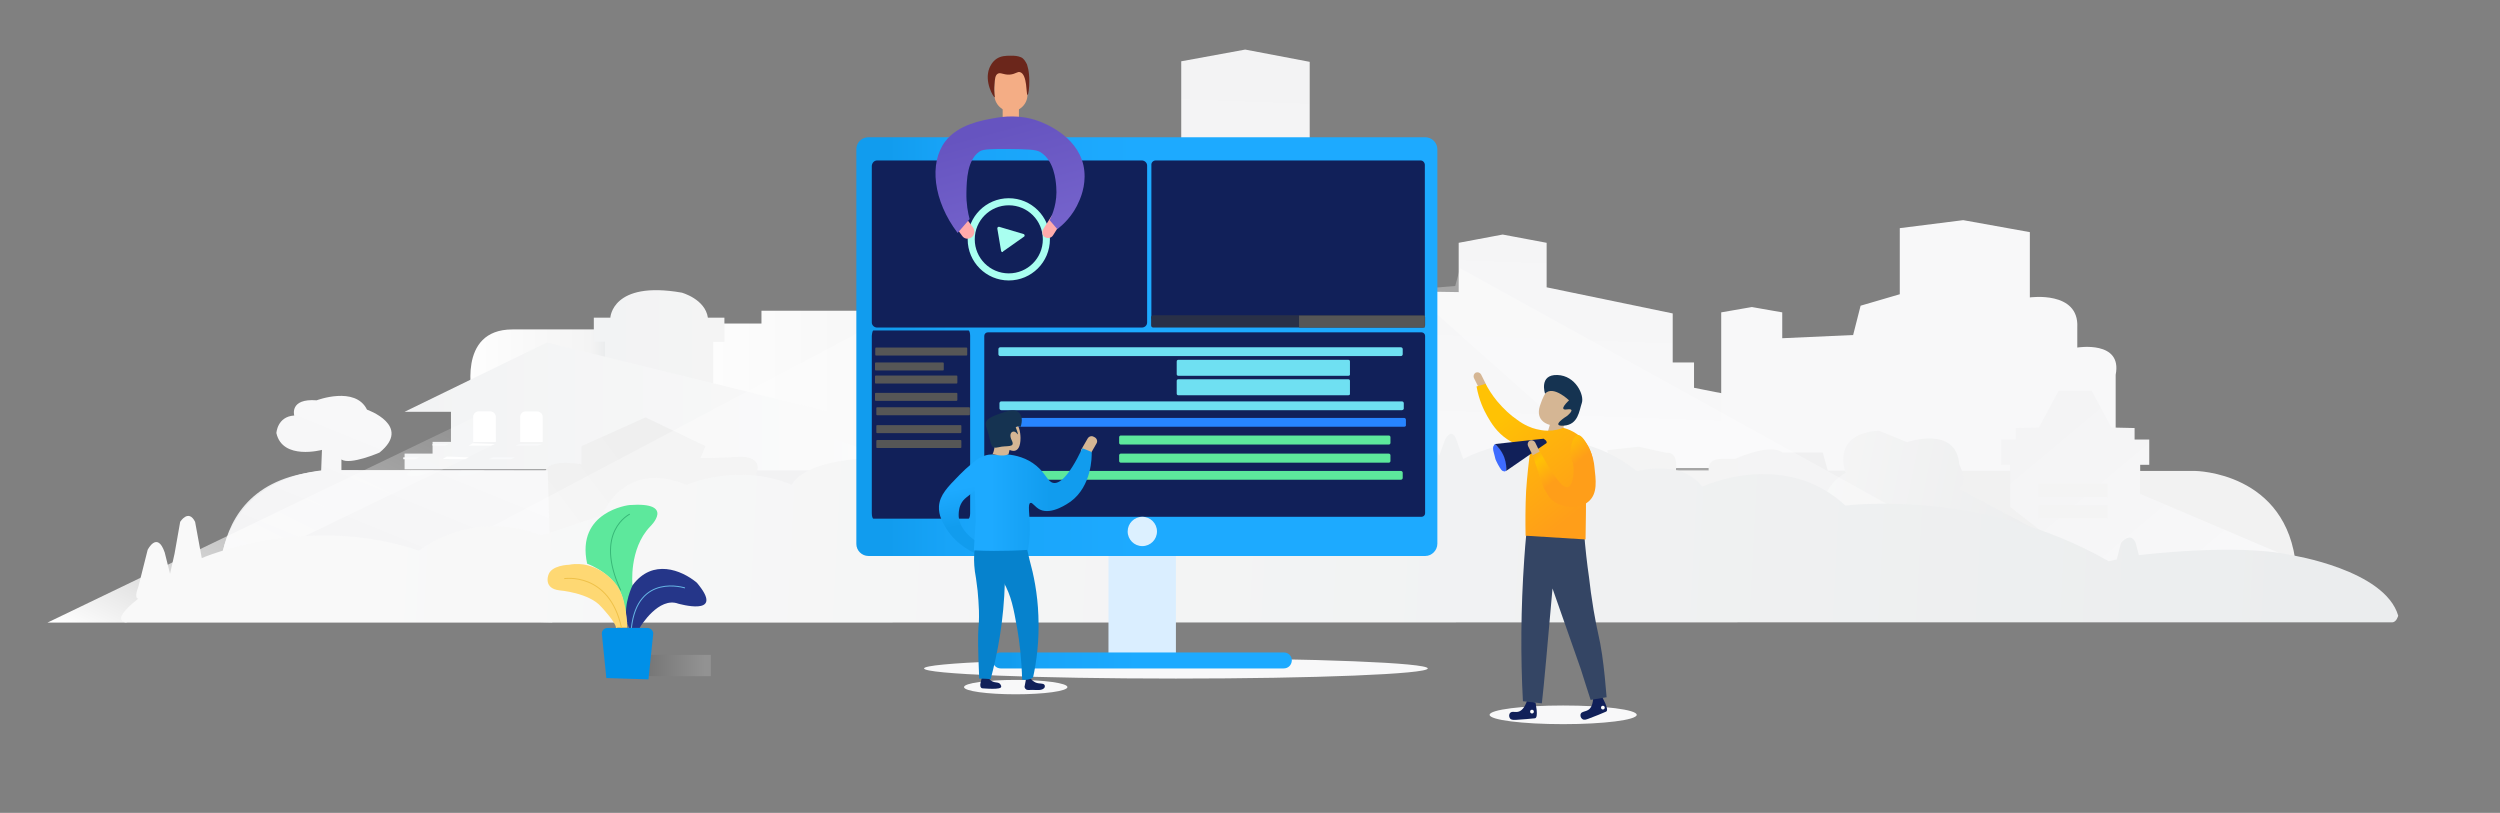 <?xml version="1.0" encoding="utf-8"?>
<!-- Generator: Adobe Illustrator 23.0.1, SVG Export Plug-In . SVG Version: 6.00 Build 0)  -->
<svg version="1.1" id="Layer_1" xmlns="http://www.w3.org/2000/svg" xmlns:xlink="http://www.w3.org/1999/xlink" x="0px" y="0px"
	 viewBox="0 0 938 305" style="enable-background:new 0 0 938 305;" xml:space="preserve">
<rect x="0" y="0" width="938" height="305" fill="#808080" stroke="none"/>
<style type="text/css">
	.st0{fill:url(#SVGID_1_);}
	.st1{fill:url(#SVGID_2_);}
	.st2{fill:url(#SVGID_3_);}
	.st3{fill:url(#SVGID_4_);}
	.st4{fill:#FFFFFF;}
	.st5{fill:url(#SVGID_5_);}
	.st6{fill:url(#SVGID_6_);}
	.st7{fill:url(#SVGID_7_);}
	.st8{fill:url(#SVGID_8_);}
	.st9{fill:url(#SVGID_9_);}
	.st10{fill:url(#SVGID_10_);}
	.st11{fill:#F4F4F4;}
	.st12{fill:url(#SVGID_11_);}
	.st13{opacity:0.3;fill:#FFFFFF;enable-background:new    ;}
	.st14{fill:url(#SVGID_12_);}
	.st15{fill:#F8F9FA;}
	.st16{fill:url(#SVGID_13_);}
	.st17{fill:url(#SVGID_14_);}
	.st18{fill:#5DE89C;}
	.st19{opacity:0.19;fill:url(#SVGID_15_);enable-background:new    ;}
	.st20{fill:#253689;}
	.st21{fill:none;stroke:#67B8E7;stroke-width:0.367;stroke-miterlimit:10;}
	.st22{fill:none;stroke:#37B777;stroke-width:0.367;stroke-miterlimit:10;}
	.st23{fill:#FED873;}
	.st24{fill:#0090E8;}
	.st25{fill:none;stroke:#EEC048;stroke-width:0.367;stroke-miterlimit:10;}
	.st26{fill:url(#SVGID_16_);}
	.st27{fill:url(#SVGID_17_);}
	.st28{fill:url(#SVGID_18_);}
	.st29{display:none;}
	.st30{display:inline;opacity:0.19;fill:url(#SVGID_19_);enable-background:new    ;}
	.st31{display:inline;opacity:0.19;fill:url(#SVGID_20_);enable-background:new    ;}
	.st32{display:inline;opacity:0.19;fill:url(#SVGID_21_);enable-background:new    ;}
	.st33{display:inline;fill:#F2F2F2;}
	.st34{display:inline;}
	.st35{opacity:0.19;fill:url(#SVGID_22_);enable-background:new    ;}
	.st36{fill:none;stroke:#67B8E7;stroke-width:0.377;stroke-miterlimit:10;}
	.st37{fill:none;stroke:#37B777;stroke-width:0.377;stroke-miterlimit:10;}
	.st38{fill:none;stroke:#EEC048;stroke-width:0.377;stroke-miterlimit:10;}
	.st39{display:inline;opacity:0.48;fill:url(#SVGID_23_);enable-background:new    ;}
	.st40{display:inline;fill:#4BFF00;}
	.st41{display:inline;fill:#FFEC00;}
	.st42{display:inline;fill:#FF0000;}
	.st43{display:inline;fill:#78C8FF;}
	.st44{display:inline;fill:none;stroke:#D7DEF1;stroke-width:0.5;stroke-miterlimit:10;}
	.st45{display:inline;opacity:0.2;fill:#A9D8FF;enable-background:new    ;}
	.st46{display:inline;opacity:0.27;fill:#A9D8FF;enable-background:new    ;}
	.st47{display:inline;fill:#FFFFFF;}
	.st48{display:inline;fill:#163F5B;}
	.st49{display:inline;fill:#091E42;}
	.st50{display:inline;fill:#FCE2DD;}
	.st51{display:inline;fill:#0490B9;}
	.st52{display:inline;fill:url(#SVGID_24_);}
	.st53{display:inline;fill:url(#SVGID_25_);}
	.st54{display:inline;fill:#1B5ACD;}
	.st55{display:inline;fill:#5097FF;}
	.st56{display:inline;fill:url(#SVGID_26_);}
	.st57{display:inline;fill:#FFD261;}
	.st58{display:inline;fill:url(#SVGID_27_);}
	.st59{display:inline;fill:#B08B70;}
	.st60{display:inline;fill:#1D8AFF;}
	.st61{display:inline;fill:url(#SVGID_28_);}
	.st62{fill:url(#SVGID_29_);}
	.st63{fill:url(#SVGID_30_);}
	.st64{fill:url(#SVGID_31_);}
	.st65{fill:url(#SVGID_32_);}
	.st66{fill:url(#SVGID_33_);}
	.st67{fill:url(#SVGID_34_);}
	.st68{fill:url(#SVGID_35_);}
	.st69{fill:url(#SVGID_36_);}
	.st70{fill:url(#SVGID_37_);}
	.st71{display:inline;fill:#DAEEFF;}
	.st72{display:inline;fill:url(#SVGID_38_);}
	.st73{display:inline;fill:url(#SVGID_39_);}
	.st74{display:inline;fill:url(#SVGID_40_);}
	.st75{display:inline;fill:#A36B41;}
	.st76{display:inline;fill:#15234C;}
	.st77{display:inline;fill:#344564;}
	.st78{display:inline;fill:#93583F;}
	.st79{display:inline;fill:#344664;}
	.st80{display:inline;fill:#FEB1AB;}
	.st81{display:inline;fill:url(#SVGID_41_);}
	.st82{display:inline;fill:url(#SVGID_42_);}
	.st83{display:inline;fill:#FBB4AF;}
	.st84{display:inline;fill:url(#SVGID_43_);}
	.st85{display:inline;fill:#3E331F;}
	.st86{display:inline;fill:url(#SVGID_44_);}
	.st87{display:inline;fill:url(#SVGID_45_);}
	.st88{fill:#DAEEFF;}
	.st89{fill:url(#SVGID_46_);}
	.st90{fill:#112059;}
	.st91{fill:url(#SVGID_47_);}
	.st92{fill:#DCF0FF;}
	.st93{fill:#293047;}
	.st94{fill:#565656;}
	.st95{fill:#6FE0F2;}
	.st96{fill:#2784FF;}
	.st97{fill:none;stroke:#A9FFF0;stroke-width:2.655;stroke-miterlimit:10;}
	.st98{fill:#A9FFF0;}
	.st99{display:none;fill-rule:evenodd;clip-rule:evenodd;fill:#E37B64;}
	.st100{fill-rule:evenodd;clip-rule:evenodd;fill:#F4AD85;}
	.st101{display:none;fill-rule:evenodd;clip-rule:evenodd;fill:#ED9072;}
	.st102{display:inline;fill-rule:evenodd;clip-rule:evenodd;fill:#4B120D;}
	.st103{display:inline;fill-rule:evenodd;clip-rule:evenodd;fill:#FFFFFF;}
	.st104{fill-rule:evenodd;clip-rule:evenodd;fill:#E37B64;}
	.st105{display:none;fill-rule:evenodd;clip-rule:evenodd;fill:#4B120D;}
	.st106{fill-rule:evenodd;clip-rule:evenodd;fill:#6B261B;}
	.st107{display:none;fill-rule:evenodd;clip-rule:evenodd;fill:#5F1E15;}
	.st108{display:none;fill-rule:evenodd;clip-rule:evenodd;fill:#7F3F36;}
	.st109{fill:#FFABAB;}
	.st110{fill:url(#SVGID_48_);}
	.st111{fill:url(#SVGID_49_);}
	.st112{fill:#0682CD;}
	.st113{fill:#D5B694;}
	.st114{fill:url(#SVGID_50_);}
	.st115{fill:#153351;}
	.st116{fill:#344564;}
	.st117{fill:url(#SVGID_51_);}
	.st118{fill:url(#SVGID_52_);}
	.st119{fill:#3E6CFF;}
	.st120{fill:url(#SVGID_53_);}
	.st121{fill:url(#SVGID_54_);}
</style>
<g>
	<g>
		<g>
			<g>
				
					<linearGradient id="SVGID_1_" gradientUnits="userSpaceOnUse" x1="246.8" y1="3243.055" x2="375.8" y2="3243.055" gradientTransform="matrix(1 0 0 1 0 -3096)">
					<stop  offset="0" style="stop-color:#FFFFFF"/>
					<stop  offset="0.832" style="stop-color:#F4F4F4"/>
					<stop  offset="1" style="stop-color:#E3E6E8"/>
				</linearGradient>
				<path class="st0" d="M246.8,176.9v-55.5h38.9v-4.8h35.7c0,0,11-1.2,11.1,5.2h43.3v55.8L246.8,176.9z"/>
				
					<linearGradient id="SVGID_2_" gradientUnits="userSpaceOnUse" x1="170.8" y1="3244.1" x2="231.8" y2="3244.1" gradientTransform="matrix(1 0 0 1 0 -3096)">
					<stop  offset="0" style="stop-color:#FFFFFF"/>
					<stop  offset="0.832" style="stop-color:#F4F4F4"/>
					<stop  offset="1" style="stop-color:#E3E6E8"/>
				</linearGradient>
				<path class="st1" d="M231.8,172.6h-61V152l6.5-2.8c0,0-6.1-25.6,15-25.6h39.5V172.6z"/>
				
					<linearGradient id="SVGID_3_" gradientUnits="userSpaceOnUse" x1="222.8" y1="3228.736" x2="271.8" y2="3228.736" gradientTransform="matrix(1 0 0 1 0 -3096)">
					<stop  offset="0" style="stop-color:#F2F3F4"/>
					<stop  offset="1" style="stop-color:#F4F4F4"/>
				</linearGradient>
				<path class="st2" d="M267.6,156.6H227v-28.4h-4.2v-9h6.2c0,0,0.6-14,26.8-9.4c0,0,8.8,2.4,9.8,9.4h6.2v9.1h-4.2V156.6z"/>
				<g>
					
						<linearGradient id="SVGID_4_" gradientUnits="userSpaceOnUse" x1="151.8" y1="3252.5" x2="330.8" y2="3252.5" gradientTransform="matrix(1 0 0 1 0 -3096)">
						<stop  offset="0" style="stop-color:#F2F3F4"/>
						<stop  offset="1" style="stop-color:#F9F9F9"/>
					</linearGradient>
					<path class="st3" d="M311.2,164v-9.5l-106-26l-53.4,26h17.4v11.3h-6.9v4.4h-10.5v5.9h66.6H253l8.5,8.4h41.2l4.8-8.4h23.3v-5
						L311.2,164z M186,165.8h-8.4v-9.4c0-1.1,0.9-2,2-2h4.3c1.1,0,2,0.9,2,2L186,165.8L186,165.8z M203.6,165.8h-8.4v-9.4
						c0-1.1,0.9-2,2-2h4.3c1.1,0,2,0.9,2,2L203.6,165.8L203.6,165.8z"/>
					<path class="st4" d="M201.5,154.4h-4.3c-1.1,0-2,0.9-2,2v9.4h8.4v-9.4C203.6,155.3,202.7,154.4,201.5,154.4z"/>
					<path class="st4" d="M183.9,154.4h-4.3c-1.1,0-2,0.9-2,2v9.4h8.4v-9.4C186,155.3,185.1,154.4,183.9,154.4z"/>
				</g>
				
					<linearGradient id="SVGID_5_" gradientUnits="userSpaceOnUse" x1="488.102" y1="3262.295" x2="493.245" y2="3120.866" gradientTransform="matrix(1 0 0 1 0 -3096)">
					<stop  offset="0" style="stop-color:#F8F8F9"/>
					<stop  offset="1" style="stop-color:#F3F3F4"/>
				</linearGradient>
				<path class="st5" d="M441,175.6H323.8v-29.5l16.8-5v-34l36.6-8.3c0,0-1.2-13.6,5.6-12.6V65.6c0,0,32.8-16.6,27.5-2V86h9.5V60
					l23.4-3.3V23l24-4.4l24.2,4.6v33.2l37,5.4v47.5l18.9,0.3V91.1l16.5-3.1l16.5,3.1v16.7l47.3,9.8V136h8v9.5l17.2,3.4v26.7
					L441,175.6L441,175.6z"/>
				
					<linearGradient id="SVGID_6_" gradientUnits="userSpaceOnUse" x1="645.8" y1="3227.6" x2="794.071" y2="3227.6" gradientTransform="matrix(1 0 0 1 0 -3096)">
					<stop  offset="0" style="stop-color:#F8F8F9"/>
					<stop  offset="1" style="stop-color:#F8F8F9"/>
				</linearGradient>
				<path class="st6" d="M645.8,180.6v-63.4l11.5-2l11.4,2v9.7l26.6-1.2l2.8-11l14.7-4.3V85.6l23.8-3l25,4.5v24.5
					c0,0,18.5-2.6,17.8,11.2v7.6c0,0,17-2.8,14.4,10.2v40L645.8,180.6L645.8,180.6z"/>
				
					<linearGradient id="SVGID_7_" gradientUnits="userSpaceOnUse" x1="846.315" y1="3283.366" x2="331.386" y2="3308.437" gradientTransform="matrix(1 0 0 1 0 -3096)">
					<stop  offset="0" style="stop-color:#F2F2F2"/>
					<stop  offset="1" style="stop-color:#ECEDEE"/>
				</linearGradient>
				<path class="st7" d="M484.1,232.6H83.8c0,0-13.4-56.2,43.3-56.1h476.6l-0.6-7.6l11.6-1.3l10.6,2.3c0,0,4.4-1,3.5,6.6h12.3
					c0,0-0.9-4.7,5.5-4.3h4.3c0,0,13.1-6.1,18-2.4h15l1.9,6.8l137.8,0.1c0,0,34.7,0.3,37.9,36.1l0.3,19.8L484.1,232.6L484.1,232.6z"
					/>
				
					<linearGradient id="SVGID_8_" gradientUnits="userSpaceOnUse" x1="826.566" y1="3315.745" x2="757.137" y2="3232.817" gradientTransform="matrix(1 0 0 1 0 -3096)">
					<stop  offset="0" style="stop-color:#F8F8F9"/>
					<stop  offset="1" style="stop-color:#F3F3F4"/>
				</linearGradient>
				<polygon class="st8" points="785.5,214.6 754.2,190.2 754.2,174.4 750.8,174.4 750.8,164.9 756.3,164.9 756.3,160.6 765,160.4 
					772.4,146.6 784.8,146.6 792.2,160.4 800.9,160.6 800.9,164.9 806.4,164.9 806.4,174.4 803,174.4 803,185.3 868.8,213.3 				"/>
				
					<linearGradient id="SVGID_9_" gradientUnits="userSpaceOnUse" x1="769.057" y1="3293.898" x2="662.343" y2="3272.041" gradientTransform="matrix(1 0 0 1 0 -3096)">
					<stop  offset="0" style="stop-color:#ECEDEE"/>
					<stop  offset="1" style="stop-color:#F7F7F7"/>
				</linearGradient>
				<path class="st9" d="M774.9,204.6h-92.8c0,0-2.5-20.1,10.4-27.2c0,0-5.9-14.7,12.5-15.8l10.5,4.3c0,0,18.5-6.4,19.6,8.3
					c0,0,3.6,6.7,0,9.3L774.9,204.6z"/>
				
					<linearGradient id="SVGID_10_" gradientUnits="userSpaceOnUse" x1="195.076" y1="-2235.109" x2="246.183" y2="-2196.538" gradientTransform="matrix(1 0 0 -1 0 -2016)">
					<stop  offset="0" style="stop-color:#F4F4F4"/>
					<stop  offset="1" style="stop-color:#EFEFEF"/>
				</linearGradient>
				<path class="st10" d="M283.8,210.6v-33c0,0,3.8-7.7-9.9-6l-11.1,0.3l1.9-4.5l-22.5-10.8l-24,10.8v6.8c0,0-15.1-2.8-13.5,4.4
					l-75.8,32H283.8z"/>
				<g>
					<rect x="764.8" y="189.5" class="st11" width="26" height="5"/>
					<rect x="764.8" y="181.5" class="st11" width="26" height="5"/>
				</g>
				
					<linearGradient id="SVGID_11_" gradientUnits="userSpaceOnUse" x1="165.455" y1="3266.382" x2="139.098" y2="3330.99" gradientTransform="matrix(1 0 0 1 0 -3096)">
					<stop  offset="0" style="stop-color:#F8F8F9"/>
					<stop  offset="1" style="stop-color:#F3F3F4"/>
				</linearGradient>
				<path class="st12" d="M169.4,232.5H82.7c0,0-10.3-49.9,37.8-56l0.3-7.7c0,0-14.8,4-17.1-6.3c0,0,0.3-6.2,6.7-6.6
					c0,0-1.9-6.5,8.4-5.7c0,0,14.5-5.5,18.9,3.5c0,0,17.1,6,4.7,16.1c0,0-11,4.8-14.3,2.6v4l77.4,0.1l1.7,57L169.4,232.5z"/>
				<path class="st13" d="M528.8,108.7c0,0,139,123.9,141.1,123.9s116.9,0,116.9,0l-239-132l-1.8,6.7L528.8,108.7z"/>
				<polygon class="st13" points="420.8,85.9 288.5,209.6 161.8,209.6 411.3,77.6 411.3,85.9 				"/>
				<g>
					<polygon class="st4" points="166.1,172.2 174.5,172.3 175.9,171.6 167.7,171.3 					"/>
					<polygon class="st4" points="177.4,166.3 175.8,167.2 184.2,167.2 185.6,166.6 					"/>
				</g>
				
					<linearGradient id="SVGID_12_" gradientUnits="userSpaceOnUse" x1="157.875" y1="2984.626" x2="157.875" y2="2987.769" gradientTransform="matrix(1 0 0 1 0 -3096)">
					<stop  offset="0" style="stop-color:#F8F9FA;stop-opacity:0"/>
					<stop  offset="0.15" style="stop-color:#F8F9FA;stop-opacity:0.2"/>
					<stop  offset="0.32" style="stop-color:#F8F9FA;stop-opacity:0.5"/>
					<stop  offset="0.48" style="stop-color:#F8F9FA;stop-opacity:0.7"/>
					<stop  offset="0.64" style="stop-color:#F8F9FA;stop-opacity:0.8"/>
					<stop  offset="0.78" style="stop-color:#F8F9FA;stop-opacity:0.9"/>
					<stop  offset="0.9" style="stop-color:#F8F9FA"/>
					<stop  offset="1" style="stop-color:#F8F9FA"/>
				</linearGradient>
				<path class="st14" d="M154.3,176.6c0,0-2.9,1.6-0.5,2c0,0,3.6,0.2,5.6-0.8l3.5-1.2H154.3z"/>
				<path class="st15" d="M166.9,167.2l1.4-0.6h-6v0.6H166.9z M155.8,172.3l1.5-0.7h-6v0.7H155.8z M201.7,167.2l1.6-0.6h-8.4
					l-1.6,0.6H201.7z M338.3,178.6l5-2h-21l-5,2H338.3z M191.6,172.3l1.7-0.7H185l-1.7,0.7H191.6z"/>
				<path class="st15" d="M181.8,176.6c0,0-8.4,2.9-10,1.7c0,0-0.3-0.9,1.5-1.7H181.8z"/>
				
					<linearGradient id="SVGID_13_" gradientUnits="userSpaceOnUse" x1="145.896" y1="3207.909" x2="71.983" y2="3355.735" gradientTransform="matrix(1 0 0 1 0 -3096)">
					<stop  offset="0" style="stop-color:#FFFFFF;stop-opacity:0"/>
					<stop  offset="9.000000e-02" style="stop-color:#FFFFFF;stop-opacity:0.1"/>
					<stop  offset="0.26" style="stop-color:#FFFFFF;stop-opacity:0.2"/>
					<stop  offset="0.5" style="stop-color:#FFFFFF;stop-opacity:0.4"/>
					<stop  offset="0.78" style="stop-color:#FFFFFF;stop-opacity:0.7"/>
					<stop  offset="1" style="stop-color:#FFFFFF"/>
				</linearGradient>
				<polygon class="st16" points="185.8,166.6 47.3,233.6 17.8,233.6 178.4,156.3 177.8,166.6 				"/>
				
					<linearGradient id="SVGID_14_" gradientUnits="userSpaceOnUse" x1="875.584" y1="3322.089" x2="127.298" y2="3282.231" gradientTransform="matrix(1 0 0 1 0 -3096)">
					<stop  offset="0" style="stop-color:#EBEDEE"/>
					<stop  offset="1" style="stop-color:#F9F9F9"/>
				</linearGradient>
				<path class="st17" d="M279.6,233.6H48c0,0-7.9,0.3,3.9-9c0,0-1.8,0.2,0-4.4l3.5-13.9c0,0,3.6-7.2,6.4,1l2,8l1.7-7.6l2.1-11.9
					c0,0,3.1-5,5.6,0l2.5,13.6c0,0,39.2-17.1,81.5-2.8c0,0,19.3-16,45.9-5.7l22.9-7.6c0,0,7.7-21.2,31.6-11.4c0,0,19.2-8.5,39.5,0
					c0,0,2.9-7.9,24.7-9.7c0,0,31-3.3,44.2,4.6c0,0,7.5-18.8,42.1-17.7c0,0,15.6-0.5,25.3,11.9c0,0,16.8-18.2,55.4-15.2
					c0,0,26.9,0.4,38.9,12.1l3.4-9.5c0,0,1.1-4,3.9-1.1l5,13.7l2.2-6.1c0,0,2.4-4.8,4.2,0l2.6,7.3c0,0,35.6-19.2,65.2,4.6
					c0,0,16.5-4.7,24.5,5.8c0,0,30.6-14.4,53.7,7.1c0,0,50.7-6.7,98.8,20.9l3-0.7l1.6-6.2c0,0,3.5-4.5,5.5,0l1,3.9l0.2,0.7
					c0,0,37-4.6,57.3,0c0,0,35,5.5,40,22.7c0,0-0.6,2.5-2.3,2.5H700.6L279.6,233.6z"/>
			</g>
			<g id="Layer_3">
			</g>
		</g>
		<g>
			<g id="Layer_11">
				<path class="st18" d="M238.6,223.9l-4,5.8l-0.5-2.9c-1.4-11-13.8-15.3-13.8-15.3c-4.3-19.7,15.8-22,15.8-22
					c17.7-1.3,7.8,8.1,7.8,8.1c-8,8.4-6.6,21.9-6.6,21.9L238.6,223.9z"/>
				
					<linearGradient id="SVGID_15_" gradientUnits="userSpaceOnUse" x1="1087.653" y1="3345.723" x2="1110.919" y2="3345.723" gradientTransform="matrix(-1 0 0 1 1354.347 -3096)">
					<stop  offset="0.101" style="stop-color:#DDDDDD"/>
					<stop  offset="0.985" style="stop-color:#4F4F4F"/>
				</linearGradient>
				<rect x="243.4" y="245.7" class="st19" width="23.3" height="8"/>
				<path class="st20" d="M254.5,226.5c-7.3-2.7-14.1,8.3-14.5,9.1h-0.1h-3.8c-0.1,0-0.1-0.1-0.1-0.1c-2.9-6.3,0.6-14.3,1.2-15.6
					c0.1-0.2,0.1-0.3,0.2-0.4c7.5-10,18.3-5.6,23.9-1c0.2,0.1,1,1.2,1.1,1.3C271.4,231.4,254.6,226.5,254.5,226.5L254.5,226.5z"/>
				<path class="st21" d="M236.9,235.6c2.3-20.8,20.1-15,20.1-15"/>
				<path class="st22" d="M232.9,221.5c-10.3-22.1,3.4-28.6,3.4-28.6"/>
				<path class="st23" d="M235.3,235.5L235.3,235.5h-3.7c0,0-0.5,2.3-0.5,0c-0.1-2.1-5.5-7.8-5.5-7.8c-4.5-5.3-15.7-6.2-15.7-6.2
					c-6-0.7-4.2-5.6-4.2-5.6c1-3.9,7.8-4,7.8-4c10.6-2,17.4,7,17.4,7C235.4,224.2,235.3,235.5,235.3,235.5L235.3,235.5z"/>
				<path class="st24" d="M225.8,237.7c0-1.1,0.9-2.1,2.2-2.1h3.2h11.7c1.1,0,2.2,0.9,2.2,2.1l-1.8,17.2l-15.8-0.5L225.8,237.7z"/>
				<path class="st25" d="M233.2,235.6c-4.6-21.2-21.5-18.5-21.5-18.5"/>
			</g>
		</g>
	</g>
</g>
<g id="Layer_2">
	<linearGradient id="SVGID_16_" gradientUnits="userSpaceOnUse" x1="346.702" y1="250.834" x2="535.715" y2="250.834">
		<stop  offset="0" style="stop-color:#F8F8F9"/>
		<stop  offset="1" style="stop-color:#F8F8F9"/>
	</linearGradient>
	<ellipse class="st26" cx="441.2" cy="250.8" rx="94.5" ry="3.8"/>
	<linearGradient id="SVGID_17_" gradientUnits="userSpaceOnUse" x1="361.647" y1="257.767" x2="400.5" y2="257.767">
		<stop  offset="0" style="stop-color:#F8F8F9"/>
		<stop  offset="1" style="stop-color:#F8F8F9"/>
	</linearGradient>
	<ellipse class="st27" cx="381.1" cy="257.8" rx="19.4" ry="2.7"/>
	<linearGradient id="SVGID_18_" gradientUnits="userSpaceOnUse" x1="558.857" y1="268.24" x2="614.143" y2="268.24">
		<stop  offset="0" style="stop-color:#F8F8F9"/>
		<stop  offset="1" style="stop-color:#F8F8F9"/>
	</linearGradient>
	<ellipse class="st28" cx="586.5" cy="268.2" rx="27.6" ry="3.5"/>
</g>
<g id="Layer_4" class="st29">
	
		<linearGradient id="SVGID_19_" gradientUnits="userSpaceOnUse" x1="686.137" y1="1801.542" x2="684.53" y2="1821.471" gradientTransform="matrix(1 0 0 1 0 -1548)">
		<stop  offset="0.13" style="stop-color:#DDDDDD"/>
		<stop  offset="0.985" style="stop-color:#4F4F4F"/>
	</linearGradient>
	<ellipse class="st30" cx="686.1" cy="254" rx="37.9" ry="4.8"/>
	
		<linearGradient id="SVGID_20_" gradientUnits="userSpaceOnUse" x1="369.345" y1="1801.14" x2="367.434" y2="1824.832" gradientTransform="matrix(1 0 0 1 0 -1548)">
		<stop  offset="0.13" style="stop-color:#DDDDDD"/>
		<stop  offset="0.985" style="stop-color:#4F4F4F"/>
	</linearGradient>
	<ellipse class="st31" cx="369.3" cy="253.7" rx="59.1" ry="4.8"/>
	
		<linearGradient id="SVGID_21_" gradientUnits="userSpaceOnUse" x1="522.257" y1="1799.392" x2="519.942" y2="1828.099" gradientTransform="matrix(1 0 0 1 0 -1548)">
		<stop  offset="0.13" style="stop-color:#DDDDDD"/>
		<stop  offset="0.985" style="stop-color:#4F4F4F"/>
	</linearGradient>
	<ellipse class="st32" cx="522.2" cy="252.1" rx="82.4" ry="4.8"/>
</g>
<g class="st29">
	<ellipse class="st33" cx="478.1" cy="250.1" rx="202.2" ry="12.8"/>
	<g class="st34">
		<g id="Layer_11_1_">
			<path class="st18" d="M555.8,210.6c0,0,1.4-14.2-6.6-23.1c0,0-9.9-9.9,7.8-8.5c0,0,20.1,2.4,15.8,23.2c0,0-12.4,4.5-13.8,16.1
				l-0.5,3.1l-4-6.1L555.8,210.6z"/>
			
				<linearGradient id="SVGID_22_" gradientUnits="userSpaceOnUse" x1="526.4" y1="-2258.4" x2="549.667" y2="-2258.4" gradientTransform="matrix(1 0 0 -1 0 -2016)">
				<stop  offset="0.101" style="stop-color:#DDDDDD"/>
				<stop  offset="0.985" style="stop-color:#4F4F4F"/>
			</linearGradient>
			<rect x="526.4" y="238.2" class="st35" width="23.3" height="8.4"/>
			<path class="st20" d="M538.6,218c-0.1,0-16.9,5.2-7.9-7.1c0.1-0.1,0.9-1.3,1.1-1.4c5.6-4.9,16.4-9.5,23.9,1.1
				c0.1,0.1,0.1,0.2,0.2,0.4c0.6,1.4,4.1,9.8,1.2,16.5c0,0,0,0.1-0.1,0.1h-3.8h-0.1C552.7,226.7,545.9,215.1,538.6,218L538.6,218z"
				/>
			<path class="st36" d="M536.1,211.7c0,0,17.8-6.1,20.1,15.8"/>
			<path class="st37" d="M556.8,182.5c0,0,13.7,6.9,3.4,30.2"/>
			<path class="st23" d="M557.8,227.5c0,0-0.1-11.9,4.4-17.5c0,0,6.8-9.5,17.4-7.4c0,0,6.8,0.1,7.8,4.2c0,0,1.8,5.2-4.2,5.9
				c0,0-11.2,0.9-15.7,6.5c0,0-5.4,6-5.5,8.2c0,2.4-0.5,0-0.5,0h-3.6L557.8,227.5L557.8,227.5z"/>
			<path class="st24" d="M565.6,247.4l-15.8,0.5l-1.8-18.1c0-1.3,1.1-2.2,2.2-2.2h11.7h3.2c1.3,0,2.2,1.1,2.2,2.2L565.6,247.4z"/>
			<path class="st38" d="M581.4,208c0,0-16.9-2.8-21.5,19.5"/>
		</g>
	</g>
	
		<linearGradient id="SVGID_23_" gradientUnits="userSpaceOnUse" x1="707.749" y1="1630.957" x2="585.414" y2="1680.357" gradientTransform="matrix(1 0 0 1 0 -1548)">
		<stop  offset="0" style="stop-color:#75E3F4"/>
		<stop  offset="0.34" style="stop-color:#B4F5FE"/>
	</linearGradient>
	<path class="st39" d="M729.8,110.4h-81.5V71.7c0-0.9,0.7-1.6,1.6-1.6h78.3c0.9,0,1.6,0.7,1.6,1.6L729.8,110.4L729.8,110.4z"/>
	<circle class="st40" cx="658.1" cy="72.9" r="1"/>
	<circle class="st41" cx="655.6" cy="72.9" r="1"/>
	<circle class="st42" cx="653.1" cy="72.9" r="1"/>
	<path class="st43" d="M673.2,118.5h-18.6c-0.8,0-1.4-0.7-1.4-1.4l0,0c0-0.8,0.7-1.4,1.4-1.4h18.6c0.8,0,1.4,0.7,1.4,1.4l0,0
		C674.6,117.9,673.9,118.5,673.2,118.5z"/>
	<circle class="st43" cx="706.9" cy="117.6" r="1.3"/>
	<circle class="st43" cx="712.2" cy="117.6" r="1.3"/>
	<circle class="st43" cx="717.5" cy="117.4" r="1.3"/>
	<line class="st44" x1="723.9" y1="81.6" x2="659.1" y2="81.6"/>
	<line class="st44" x1="723.9" y1="91.6" x2="659.1" y2="92.6"/>
	<line class="st44" x1="723.9" y1="86.6" x2="659.1" y2="87.6"/>
	<path class="st45" d="M726.7,121.7h-76.2c-1.5,0-2.6-1.2-2.6-2.6v-8.7h81.5v8.7C729.3,120.5,728.1,121.7,726.7,121.7z"/>
	<line class="st44" x1="723.9" y1="97.6" x2="659.1" y2="98.6"/>
	<path class="st46" d="M727.1,121.7H651c-1.5,0-2.6-1.2-2.6-2.6v-8.7h81.5v8.7C729.8,120.5,728.6,121.7,727.1,121.7z"/>
	<path class="st47" d="M579.5,242.5c0,0,1,2.7-1.6,2.7c0,0-6.9,3.1-8.8,5.6v1.1h18.5l-0.8-6.6l-0.5-2.9L579.5,242.5z"/>
	<path class="st47" d="M594.8,242.6v4.7c0,0-3.7,5.4,3.6,5.5c0,0,8.4,0.3,5.8-3.4l-1.4-3.8l0.1-4l-6.3-0.8h-1.4L594.8,242.6z"/>
	<path class="st48" d="M579.5,241.7c0.4,0.8,0.3,1.7-0.2,2.2s-1.3,0.5-1.4,0.5c0,0-6.9,3.1-8.8,5.6v1.1h18.5l-0.8-6.6l-0.5-2.9
		L579.5,241.7z"/>
	<path class="st48" d="M594.8,241.6v4.7c0,0-3.7,5.4,3.6,5.5c0,0,8.4,0.3,5.8-3.4l-1.4-3.8l0.1-4l-6.3-0.8h-1.4L594.8,241.6z"/>
	<circle class="st47" cx="584.5" cy="247.8" r="0.9"/>
	
		<ellipse transform="matrix(0.957 -0.292 0.292 0.957 -45.012 186.404)" class="st47" cx="602.4" cy="244.1" rx="0.6" ry="0.7"/>
	<path class="st49" d="M591.9,97.6l-10-3.6c0,0-1-4.5-1.4-4.8s-1.1-2.7-1.1-2.7s0.6-3.2,0.4-3.3c-0.2-0.1-2.8-4-2.8-4
		s-5.4-4.8-2.9-9.8c1-0.5,2.5-1.1,4.3-1.4c2-0.3,3.7-0.2,4.8,0c1.6,0.2,3.6,0.6,5.7,1.4c3.8,1.3,6.6,3.3,8.4,4.8
		c0.5,0.6,2,2.3,2.3,4.9c0.4,2.6-0.5,4.7-0.8,5.4c-0.8,0.9-1.5,1.8-2.3,2.9C594,91,592.7,94.7,591.9,97.6z"/>
	<path class="st50" d="M582.3,102.4c0.3-1.8,0.2-3.3,0-4.3c0,0-8.2,3.5-7.4-11.3l1.5-9.4c0,0,1.7,2.4,8,1.6c-0.7,0.7-1,1.8-0.7,2.7
		c0.3,1,1.2,1.8,2.4,1.9c-0.6,2.6-1.3,6.1-0.8,6.3c0.5,0.2,2-2.9,3.1-5.4c0.1-0.1,1.6-1.5,2.4-1.1c0.7,0.4,0.9,2.1,0,4.4
		c0,0-2.5,2.7,0.5,6.9l0.9,0.2v3.8v5.9l-6.8,2.4c-1.4-0.5-2.7-1.1-4.1-1.6C581.7,104.6,582.1,103.6,582.3,102.4z"/>
	<path class="st51" d="M572,161.6c0,0,4.9,4,12.7,2.6l2.7,27.7c0.6,6,0.9,12.5,1,19.4c0.1,11.3-0.6,21.6-1.7,30.8h-9.2l-5.6-79.2
		L572,161.6L572,161.6z"/>
	
		<linearGradient id="SVGID_24_" gradientUnits="userSpaceOnUse" x1="590.226" y1="1783.939" x2="597.726" y2="1712.154" gradientTransform="matrix(1 0 0 1 0 -1548)">
		<stop  offset="3.969787e-02" style="stop-color:#15ABBB"/>
		<stop  offset="0.216" style="stop-color:#0B9BBA"/>
		<stop  offset="0.74" style="stop-color:#0490B9"/>
	</linearGradient>
	<path class="st52" d="M603.2,241.1c0,0-7.5,2.9-9.2,0c0,0-12.1-76.3-9.5-77.7c0,0,17.4,2.3,21.6-1.3L603.2,241.1z"/>
	<path class="st50" d="M634.6,100.3l3.8-4.1c1.1-1.2,2.9-1.2,4.1-0.2l0,0c1.2,1.1,1.2,2.9,0.2,4.1l-3.8,4.1
		c-1.1,1.2-2.9,1.2-4.1,0.2l0,0C633.5,103.3,633.5,101.5,634.6,100.3z"/>
	
		<linearGradient id="SVGID_25_" gradientUnits="userSpaceOnUse" x1="613.164" y1="1683.763" x2="559.069" y2="1646.706" gradientTransform="matrix(1 0 0 1 0 -1548)">
		<stop  offset="0" style="stop-color:#00C7C9"/>
		<stop  offset="1" style="stop-color:#00F1F2"/>
	</linearGradient>
	<path class="st53" d="M633.8,101.1c-1.9,2.1-2.8,3.2-3.7,4.6c-2.3,3.8-8.9,14.7-13.5,14c-1.5-0.2-3-2.8-6.1-8
		c-2.8-4.7-2.8-5.8-4.2-7.2c-1.9-2-5.7-4-14.1-3c-0.9,0.5-2.3,1.2-4.1,1.4c-3.1,0.4-5.6-0.7-6.5-1.2c-1.8,0.2-5.7,0.7-9.1,3.1
		c0.2,0.8,0.2,1.6,0.2,2.4v33.1h0.1c-0.7,6.8-1.4,13.5-2.1,20.3c0,0,11.6,12.4,35.4,2.7c0.2-2,0.4-4.4,0.3-7c-0.1-3-0.4-4.6-0.7-6.8
		c-0.5-3.8,0.1-8.3-0.1-13.2c-0.1-2.5-0.4-6.2-1.6-10.5c3.1,6,7.6,10.1,11.8,9.6c2.7-0.3,4.9-2.5,8.2-6c0.7-0.7,2.6-2.8,5-6.3
		c2.3-3.3,3-5.1,7.4-13.1c1.3-2.4,2.3-4.3,3-5.5c0.1-0.1,1.3-1.6,0.8-3.4c-0.4-1.3-1.5-2.4-2.7-2.5C636.4,98.4,635.7,99,633.8,101.1
		z"/>
	<path class="st54" d="M599.4,152.6l-9-0.4c-0.5,0-0.9-0.2-1.3-0.4c-1-0.8-1.3-2.1-1-3.4l3.2-11.9c0.4-1.7,1.4-2.7,3.2-2.8h7.3
		c0.3,0,0.7,0,1,0.2c1.6,0.5,2.4,1.4,2.1,2.9l-2.5,12.8c0,0.2-0.1,0.4-0.2,0.6C601.7,151.3,600.5,152.6,599.4,152.6z"/>
	<path class="st55" d="M600,152l-9-0.4c-0.5,0-0.9-0.2-1.3-0.4c-1-0.8-1.3-2.1-1-3.4l3.2-11.9c0.4-1.7,1.4-2.7,3.2-2.8h7.3
		c0.3,0,0.7,0,1,0.2c1.6,0.5,2.4,1.4,2.1,2.9L603,149c0,0.2-0.1,0.4-0.2,0.6C602.3,150.7,601.1,152,600,152z"/>
	<path class="st50" d="M590.4,146.1h-5.3c-1.2,0-2.1-1-2.1-2.1v-0.5c0-1.2,1-2.1,2.1-2.1h5.3c1.2,0,2.1,1,2.1,2.1v0.5
		C592.5,145.1,591.5,146.1,590.4,146.1z"/>
	
		<linearGradient id="SVGID_26_" gradientUnits="userSpaceOnUse" x1="574.086" y1="1705.643" x2="574.549" y2="1634.991" gradientTransform="matrix(1 0 0 1 0 -1548)">
		<stop  offset="0" style="stop-color:#00C7C9"/>
		<stop  offset="1" style="stop-color:#00F1F2"/>
	</linearGradient>
	<path class="st56" d="M578.2,102.2c-2.4,0.3-7.3,1.4-10.9,5.4c-2.5,2.8-3.2,6-4.6,12.2c-0.4,1.8-1.6,7.2-1.3,14.3
		c0.2,4.8,0.3,7.2,2,9.3c2.6,3.2,6.9,3.5,8.5,3.6c4.8-0.3,9.7-0.6,14.5-1c-0.2-0.5-0.4-1.4-0.3-2.5c0.1-1.3,0.7-2.3,1-2.7
		c-1.9,0-4.6-0.1-7.8-0.7c-4-0.8-6-1.3-7.1-2.9c-1.2-1.9-0.6-4.5,0.7-9.7c1.2-4.7,1.8-4.9,2.5-8.6c0.7-3.5,0.3-4.5,0.9-8.4
		C576.7,106.9,577.5,104,578.2,102.2z"/>
	<circle class="st47" cx="597.8" cy="141.3" r="1.3"/>
	<path class="st57" d="M443.9,150.9l5,32.4l2.8,11.4l3.1,2.4l6.8,1.4l3.9,0.8h15.1l0.8,0.3v2.1H453c0,0-6.5,0.6-7.2-6.6l-1.9-26.2
		l-1.9-17.8h1.9V150.9z"/>
	
		<linearGradient id="SVGID_27_" gradientUnits="userSpaceOnUse" x1="473.737" y1="1742.882" x2="407.966" y2="1658.367" gradientTransform="matrix(1 0 0 1 0 -1548)">
		<stop  offset="0" style="stop-color:#FFD261"/>
		<stop  offset="0.671" style="stop-color:#BC5B0C"/>
		<stop  offset="1" style="stop-color:#FFE5B0"/>
	</linearGradient>
	<path class="st58" d="M443.8,150.9l11.6-0.6h10.2l12.8,40.2l3.3,8l0.7,1.4h-27.9c0,0-6.1,0.3-6.5-6.1L443.8,150.9z"/>
	<path class="st59" d="M463.7,136.4c-0.6-1.6-1.3-3.3-1.9-4.9c-0.7-0.9-1.4-1.7-2.1-2.6l-0.8-8.5l4.9-3.2l6.7-3.1h4.1l1.7,3.7
		l-1.7,1c0,0,3.6,10.8-1.3,14.5L472,133l0.3,3C472.2,135.9,468,139.7,463.7,136.4z"/>
	<path class="st60" d="M455.2,175.1v17.8h11.2c0.8-5.3,1.6-10.5,2.4-15.8c0.7,5.3,1.4,10.5,2,15.8h11.8l-2.4-16.3L455.2,175.1z"/>
	<path class="st59" d="M511.4,140.2l-4.3,3.8c-0.8,0.7-2,0.6-2.7-0.2l0,0c-0.7-0.8-0.6-2,0.2-2.7l4.3-3.8c0.8-0.7,2-0.6,2.7,0.2l0,0
		C512.3,138.2,512.2,139.5,511.4,140.2z"/>
	<path class="st34" d="M474.7,119.4c0,0,7.1-5.8,0.8-7.6c-6.3-1.8-16.3-2.5-18.6,3.5c-2.4,5.9,0.1,12.5,3.2,14.1s1.5-4.4,1.5-4.4
		s-1.3-6.8,2.5-3s2.7-0.2,1.7-1.9C464.8,118.3,474,116.1,474.7,119.4z"/>
	
		<linearGradient id="SVGID_28_" gradientUnits="userSpaceOnUse" x1="225.895" y1="1733.421" x2="289.69" y2="1733.421" gradientTransform="matrix(0.99 -0.142 0.142 0.99 -21.625 -1521.833)">
		<stop  offset="0.147" style="stop-color:#0064C7"/>
		<stop  offset="1" style="stop-color:#1B9CD5"/>
	</linearGradient>
	<path class="st61" d="M472.8,134.5c1.8,0.2,4.8,0.8,7.7,3c2,1.6,3.1,3.3,4,4.9c3.7,6.2,2.8,10.6,5.4,11.4c1.5,0.5,3.1-0.7,4.5-1.5
		c1.7-1.1,2.4-2.3,3.8-4.5c5.1-7.6,6.6-8.3,7.7-8.2c0.5,0,1.2,0.2,2.1,1c0.4,0.5,0.8,1,1.2,1.5c-7.9,15.8-17.3,25-23.4,23.2
		c-1.3-0.4-3.1-1.5-4.8-4.8c-0.4,7.4-0.8,14.7-1.3,22.1c0,0-23.3,5.2-29,0.5c-0.3-1.7-0.6-3.4-0.8-5.3c-0.3-3.1-0.5-6-0.4-8.7
		c0-2.3-0.1-5.8-0.7-10.2c-1.1-8.1-2.7-10.4-1.1-13.8c1.2-2.5,3.5-4,8.1-6.9c2.7-1.8,5.2-3,6.8-3.7
		C462.6,134.5,468.8,139.1,472.8,134.5z"/>
	<g class="st34">
		
			<linearGradient id="SVGID_29_" gradientUnits="userSpaceOnUse" x1="530.279" y1="1790.302" x2="1.513" y2="1791.297" gradientTransform="matrix(1 0 0 1 0 -1548)">
			<stop  offset="0" style="stop-color:#FFD261"/>
			<stop  offset="0.671" style="stop-color:#BC5B0C"/>
			<stop  offset="1" style="stop-color:#FFE5B0"/>
		</linearGradient>
		<path class="st62" d="M558,242.3l-0.1-0.1L558,242.3z"/>
		
			<linearGradient id="SVGID_30_" gradientUnits="userSpaceOnUse" x1="530.165" y1="1729.428" x2="-152.871" y2="1730.714" gradientTransform="matrix(1 0 0 1 0 -1548)">
			<stop  offset="0" style="stop-color:#FFD261"/>
			<stop  offset="0.671" style="stop-color:#BC5B0C"/>
			<stop  offset="1" style="stop-color:#FFE5B0"/>
		</linearGradient>
		<path class="st63" d="M527.2,182c-2.5-1.8-6.8-0.9-6.8-0.9S524.8,180.4,527.2,182z"/>
		
			<linearGradient id="SVGID_31_" gradientUnits="userSpaceOnUse" x1="530.286" y1="1793.704" x2="-152.75" y2="1794.989" gradientTransform="matrix(1 0 0 1 0 -1548)">
			<stop  offset="0" style="stop-color:#FFD261"/>
			<stop  offset="0.671" style="stop-color:#BC5B0C"/>
			<stop  offset="1" style="stop-color:#FFE5B0"/>
		</linearGradient>
		<path class="st64" d="M559.1,247.8c0.8-1.5-0.2-3.7-0.2-3.7l-0.3-0.6C559.1,244.7,559.7,246.5,559.1,247.8z"/>
		
			<linearGradient id="SVGID_32_" gradientUnits="userSpaceOnUse" x1="528.62" y1="1731.122" x2="527.951" y2="1731.123" gradientTransform="matrix(1 0 0 1 0 -1548)">
			<stop  offset="0" style="stop-color:#FFD261"/>
			<stop  offset="0.671" style="stop-color:#BC5B0C"/>
			<stop  offset="1" style="stop-color:#FFE5B0"/>
		</linearGradient>
		<path class="st65" d="M528.3,183.1C528.3,183.1,528.3,183.2,528.3,183.1C528.3,183.2,528.3,183.1,528.3,183.1z"/>
		
			<linearGradient id="SVGID_33_" gradientUnits="userSpaceOnUse" x1="530.292" y1="1797.007" x2="-152.744" y2="1798.293" gradientTransform="matrix(1 0 0 1 0 -1548)">
			<stop  offset="0" style="stop-color:#FFD261"/>
			<stop  offset="0.671" style="stop-color:#BC5B0C"/>
			<stop  offset="1" style="stop-color:#FFE5B0"/>
		</linearGradient>
		<path class="st66" d="M556,249.1c0.2,0,0.3,0,0.5,0H405.1H556z"/>
		
			<linearGradient id="SVGID_34_" gradientUnits="userSpaceOnUse" x1="530.166" y1="1730.045" x2="-152.87" y2="1731.33" gradientTransform="matrix(1 0 0 1 0 -1548)">
			<stop  offset="0" style="stop-color:#FFD261"/>
			<stop  offset="0.671" style="stop-color:#BC5B0C"/>
			<stop  offset="1" style="stop-color:#FFE5B0"/>
		</linearGradient>
		<path class="st67" d="M527.3,182c0.1,0,0.1,0.1,0.2,0.1C527.4,182.1,527.3,182.1,527.3,182z"/>
		
			<linearGradient id="SVGID_35_" gradientUnits="userSpaceOnUse" x1="530.217" y1="1757.331" x2="-152.819" y2="1758.617" gradientTransform="matrix(1 0 0 1 0 -1548)">
			<stop  offset="0" style="stop-color:#FFD261"/>
			<stop  offset="0.671" style="stop-color:#BC5B0C"/>
			<stop  offset="1" style="stop-color:#FFE5B0"/>
		</linearGradient>
		<path class="st68" d="M474.3,235.9c0,0,34.7-1.6,42.8-43.4l2.1-11.3l1.3-0.1l-146.4-0.3l26.2,57.6l2.9-0.7L474.3,235.9z"/>
		
			<linearGradient id="SVGID_36_" gradientUnits="userSpaceOnUse" x1="530.292" y1="1797.113" x2="-152.743" y2="1798.398" gradientTransform="matrix(1 0 0 1 0 -1548)">
			<stop  offset="0" style="stop-color:#FFD261"/>
			<stop  offset="0.671" style="stop-color:#BC5B0C"/>
			<stop  offset="1" style="stop-color:#FFE5B0"/>
		</linearGradient>
		<path class="st69" d="M556.8,249.1c0.1,0,0.2,0,0.2,0C556.9,249,556.9,249,556.8,249.1z"/>
		
			<linearGradient id="SVGID_37_" gradientUnits="userSpaceOnUse" x1="530.228" y1="1763.142" x2="-152.807" y2="1764.427" gradientTransform="matrix(1 0 0 1 0 -1548)">
			<stop  offset="0" style="stop-color:#FFD261"/>
			<stop  offset="0.671" style="stop-color:#BC5B0C"/>
			<stop  offset="1" style="stop-color:#FFE5B0"/>
		</linearGradient>
		<path class="st70" d="M559.1,247.8c0.6-1.2,0-3.1-0.5-4.3c-0.3-0.7-0.6-1.2-0.6-1.2l0,0l-0.1-0.1l-29.4-58.6
			c-0.1-0.1-0.1-0.3-0.2-0.4l0,0c-0.2-0.4-0.5-0.7-0.9-1c-0.1,0-0.1-0.1-0.2-0.1l0,0c-2.4-1.6-6.8-0.9-6.8-0.9l-1.3,0.1l-2.1,11.3
			c-8,41.8-42.8,43.4-42.8,43.4l-71.2,1.8l-2.9,0.7l0,0l4.9,10.7h151.4h0.2c0.1,0,0.1,0,0.1,0c0.1,0,0.2,0,0.2,0
			C558.1,248.9,558.8,248.4,559.1,247.8z"/>
	</g>
	<path class="st57" d="M344.2,246.5h59l-30.9-62.7h-38.4c0,0-1.3-2.7,2.3-3.1h37.9l33.6,65.7c0,0,0.3,2.3-4,2.3H344L344.2,246.5z"/>
	<rect x="452" y="178.7" class="st71" width="29.9" height="2.4"/>
	<path class="st59" d="M469.5,178.4l-2.5-1.7c-0.7-0.5-0.9-1.5-0.4-2.2l0,0c0.5-0.7,1.5-0.9,2.2-0.4l2.5,1.7
		c0.7,0.5,0.9,1.5,0.4,2.2l0,0C471.2,178.7,470.2,178.9,469.5,178.4z"/>
	
		<linearGradient id="SVGID_38_" gradientUnits="userSpaceOnUse" x1="1001.739" y1="1502.464" x2="1013.899" y2="1502.464" gradientTransform="matrix(0.932 0.363 -0.363 0.932 70.563 -1594.412)">
		<stop  offset="0" style="stop-color:#138CD1"/>
		<stop  offset="1" style="stop-color:#1B9CD5"/>
	</linearGradient>
	<path class="st72" d="M463.2,168.1c-0.3-0.3-1.2-1.1-2.4-2.2c-0.1-0.1-0.2-0.1-0.2-0.2c-1.4,2.3-2.8,4.6-4.2,6.8
		c1.3,0.8,2.5,1.4,3.4,1.9c1.3,0.7,2.3,1.3,3.7,1.9c1.1,0.6,2.3,1.1,3.4,1.6c0.8-1.5,1.5-3.1,2.3-4.6c-1.2-0.8-2.1-1.6-2.7-2.1
		C465.1,170.1,465,169.8,463.2,168.1z"/>
	
		<linearGradient id="SVGID_39_" gradientUnits="userSpaceOnUse" x1="986.851" y1="1482.365" x2="1005.274" y2="1509.353" gradientTransform="matrix(0.932 0.363 -0.363 0.932 70.563 -1594.412)">
		<stop  offset="0.147" style="stop-color:#0064C7"/>
		<stop  offset="1" style="stop-color:#1B9CD5"/>
	</linearGradient>
	<path class="st73" d="M456.4,161.6l-0.1-1l0.1-4c1.1-11.8-3.5-15-3.5-15c-0.4,0-0.7-0.1-1-0.1c-0.8,0.2-2,0.7-3.1,1.7
		c-1.8,1.7-2.1,3.9-2.2,4.5c0,0.2-0.1,0.4-0.1,0.5c-1.2,3.9,2,16.3,2,16.3c1,4.7,5.6,6.4,5.6,6.4c1.2,0.9,3.3,2.1,5.5,3.3l3.8-6
		C461.1,166.3,456.4,161.6,456.4,161.6z"/>
	<path class="st57" d="M313.3,152.7l5,32.4l2.8,11.4l3.1,2.4l6.8,1.4l3.9,0.8H350l0.8,0.3v2.1h-28.4c0,0-6.5,0.6-7.2-6.6l-1.9-26.2
		l-1.9-17.8h1.9V152.7z"/>
	
		<linearGradient id="SVGID_40_" gradientUnits="userSpaceOnUse" x1="343.164" y1="1744.653" x2="277.394" y2="1660.139" gradientTransform="matrix(1 0 0 1 0 -1548)">
		<stop  offset="0" style="stop-color:#FFD261"/>
		<stop  offset="0.671" style="stop-color:#BC5B0C"/>
		<stop  offset="1" style="stop-color:#FFE5B0"/>
	</linearGradient>
	<path class="st74" d="M313.2,152.7l11.6-0.6H335l12.8,40.2l3.3,8l0.7,1.4H324c0,0-6.1,0.3-6.5-6.1L313.2,152.7z"/>
	<path class="st75" d="M310.7,247.5L310.7,247.5c0.4,0.1,0.7-0.2,0.9-0.5l12.8-43.7h-3.6l-10.8,43
		C309.8,246.9,310.1,247.5,310.7,247.5z"/>
	<path class="st47" d="M346,230.4c-0.4-0.2-0.9-0.1-1.1,0.2c-0.6,0.8-1.8,2.2-2.5,2.7c0,0-2.8,2.5,0,4.6l9.5,6.8
		c0.7,0.5,1.5,0.8,2.4,0.8l6.2,0.2c0.7,0,1.2-0.7,0.8-1.3c-0.7-1.4-2.3-3.4-5.5-4.8h-0.1c-0.4-0.3-4-2.5-4-6.2
		c0-0.5-0.3-0.9-0.8-0.9l-1.2-0.1c-0.1,0-0.2,0-0.3-0.1L346,230.4z"/>
	<path class="st76" d="M346.2,229.9c-0.5-0.3-1-0.1-1.4,0.3c-0.7,0.8-1.7,2.1-2.4,2.6c0,0-2.8,2.5,0,4.6l10.3,7.4
		c0.2,0.1,0.4,0.2,0.6,0.2l6.9,0.2c0.9,0,1.4-0.9,1-1.7c-0.8-1.4-2.4-3.2-5.3-4.5c0,0-0.1,0-0.1-0.1c-0.5-0.3-3.9-2.5-4-6
		c0-0.6-0.4-1-1-1.1l-1-0.1c-0.1,0-0.3-0.1-0.4-0.1L346.2,229.9z"/>
	<circle class="st47" cx="344.9" cy="234.8" r="1.3"/>
	<path class="st77" d="M350.6,185.8c0,0,16.5,3,18.2,4.5c0,0,7.7,1.8,3.8,9l-19,32.9l-4-0.4l-4.9-2.7l9.5-19.2l2.5-11.7l-4-3.6
		l-7.2-3.7l0.5-3.3l0.1-1.4C345.9,186.2,349.8,185.6,350.6,185.8z"/>
	<path class="st78" d="M320.6,247.5L320.6,247.5c0.4,0.1,0.7-0.2,0.9-0.5l12.8-43.7h-3.6l-10.8,43
		C319.7,246.9,320,247.5,320.6,247.5z"/>
	<path class="st78" d="M356,247.6L356,247.6c-0.4,0.1-0.7-0.2-0.9-0.5l-12.8-43.7h3.6l10.8,43C357,247,356.6,247.5,356,247.6z"/>
	<path class="st78" d="M365.5,247.6L365.5,247.6c-0.4,0.1-0.7-0.2-0.9-0.5l-12.8-43.7h3.6l10.8,43
		C366.5,247,366.1,247.5,365.5,247.6z"/>
	<path class="st79" d="M366.7,237.6c0,0,5.6,1.1,8.4-2.1l-7.6-27.8l-2.9-9.8c0,0-1.9-6.6-6.4-8l-6.4-1.8l-1.9-1.8
		c0,0-21.5,0-28.3-4.3c0,0-7.6,18.5,8.8,18.2l19.9,1.1l3.9,8.6L366.7,237.6z"/>
	<path class="st80" d="M340.9,133.5v-6.2l-1.8-5.6l-1.7-4.3l1.8-4.3l3.2-1.5l6.2-1.5l8.3-0.6l-1.2,6.2c0,0,4.8,10.1-2.1,15.4
		l-3.9,1.3l1.9,2.6C351.6,135.1,348.8,144.3,340.9,133.5z"/>
	
		<linearGradient id="SVGID_41_" gradientUnits="userSpaceOnUse" x1="321.436" y1="1707.802" x2="386.197" y2="1707.802" gradientTransform="matrix(1 0 0 1 0 -1548)">
		<stop  offset="0.425" style="stop-color:#FF9E19"/>
		<stop  offset="0.711" style="stop-color:#FCB415"/>
		<stop  offset="0.837" style="stop-color:#FEC210"/>
	</linearGradient>
	<path class="st81" d="M351.6,135.1c1.8,0.5,4.9,1.6,7.5,4.3c1.9,1.9,2.7,3.8,3.5,5.6c2.5,5.8,1.2,8.5,3.9,14.9
		c0.7,1.8,1.6,3.3,3.1,4.7c1.6,1.5,3.2,2,4.9,2.6c11.4,3.9,11.8,5.2,11.9,5.7c0.1,0.7-0.2,1.9-2.8,3.6c-3.2,0.2-14.7,0.5-23-7.7
		c-1.9-1.8-3.2-3.8-4.3-5.6c-1.5,7.5-3,15.1-4.6,22.6c0,0-24.9,1.9-30.1-3.8c-0.1-1.8-0.1-3.6,0-5.6c0.1-3.3,0.4-6.3,0.8-9
		c0.3-2.3,0.8-6.1,0.8-10.7c0.1-8.5-1.2-11.2,0.9-14.4c1.6-2.4,4.2-3.6,9.4-6c3.1-1.4,5.8-2.3,7.6-2.8
		C340.9,133.5,346.7,139.2,351.6,135.1z"/>
	
		<linearGradient id="SVGID_42_" gradientUnits="userSpaceOnUse" x1="328.416" y1="1692.674" x2="352.844" y2="1728.46" gradientTransform="matrix(1 0 0 1 0 -1548)">
		<stop  offset="0.425" style="stop-color:#FF9E19"/>
		<stop  offset="0.711" style="stop-color:#FCB415"/>
		<stop  offset="0.837" style="stop-color:#FEC210"/>
		<stop  offset="0.985" style="stop-color:#FEC210"/>
	</linearGradient>
	<path class="st82" d="M342.9,162.3l-0.5-1.2l-1.8-5c-4.4-15.1-11.6-16.8-11.6-16.8c-0.5,0.1-0.9,0.3-1.3,0.4
		c-0.9,0.7-2.1,1.8-3,3.6c-1.4,3-0.8,5.9-0.6,6.7c0.1,0.3,0.1,0.5,0.1,0.6c0.4,5.4,10.4,19.2,10.4,19.2c3.5,5.3,10,5.3,10,5.3
		c1.9,0.6,5.1,1.1,8.4,1.4l1.8-9.3C351,165.8,342.9,162.3,342.9,162.3z"/>
	<path class="st83" d="M372.4,178.4l-9.3-1.7c-1.5-0.3-2.4-1.7-2.2-3.1l0,0c0.3-1.5,1.7-2.4,3.1-2.2l9.3,1.7
		c1.5,0.3,2.4,1.7,2.2,3.1l0,0C375.3,177.7,373.9,178.6,372.4,178.4z"/>
	
		<linearGradient id="SVGID_43_" gradientUnits="userSpaceOnUse" x1="353.079" y1="1720.6" x2="368.279" y2="1720.6" gradientTransform="matrix(1 0 0 1 0 -1548)">
		<stop  offset="0" style="stop-color:#FCB415"/>
		<stop  offset="0" style="stop-color:#FEC110"/>
		<stop  offset="0.837" style="stop-color:#FEC210"/>
		<stop  offset="0.985" style="stop-color:#FEC210"/>
	</linearGradient>
	<path class="st84" d="M359,168.7c-0.5-0.2-1.8-0.7-3.8-1.4c-0.1-0.1-0.3-0.1-0.3-0.1l-1.8,9.3c3.1,0.5,6.4,0.9,9.9,1.2
		c1.6,0.1,3.1,0.2,4.7,0.3c0.2-2,0.4-4.1,0.6-6.1c-1.7-0.4-3.1-0.8-4.1-1.2C362,170,361.8,169.8,359,168.7z"/>
	<path class="st76" d="M367.1,237.8v9h25c0,0,0.5-3.3-6.1-5.3c0,0-8.2-4.8-11.4-5.6L367.1,237.8z"/>
	<circle class="st47" cx="371" cy="242.6" r="1.3"/>
	<path class="st85" d="M358.6,110.1c0.1-0.5,1.4-5.2-1.1-7.4c-1.1-1-2.5-1.2-4-1.1c-11,0.4-18.4,6.4-19.3,11.4
		c-0.9,4.9,1,15.7,8.2,14.3c1.1-0.2,2.5-0.7,2.6-1.6c0.3-1.5-3.7-2.4-3.9-4.9c-0.1-1.2,0.6-2.6,1.8-2.9c1.1-0.3,2.6,0.5,3.2,2.1
		c1.1-0.4,2.1-0.9,3.2-1.3c-0.8-1.4-1.6-2.7-2.4-4.1c3.7,2,7.7,1.6,9.9-0.6C358.2,112.7,358.5,111,358.6,110.1z"/>
	<rect x="355.7" y="178.7" class="st71" width="29.9" height="2.4"/>
	
		<linearGradient id="SVGID_44_" gradientUnits="userSpaceOnUse" x1="385.06" y1="1718.96" x2="434.696" y2="1710.763" gradientTransform="matrix(1 0 0 1 0 -1548)">
		<stop  offset="0.377" style="stop-color:#119CEE"/>
		<stop  offset="1" style="stop-color:#1DAAFF"/>
	</linearGradient>
	<path class="st86" d="M420.7,181.4L380,181l18.3-28.3c0.2-0.3,0.5-0.4,0.8-0.4h38.3c0.7,0,1.1,0.8,0.8,1.4l-15.7,26.8
		C422.1,181.1,421.4,181.4,420.7,181.4z"/>
	
		<linearGradient id="SVGID_45_" gradientUnits="userSpaceOnUse" x1="480.602" y1="1719.002" x2="530.238" y2="1710.805" gradientTransform="matrix(1 0 0 1 0 -1548)">
		<stop  offset="0.455" style="stop-color:#00C7C9"/>
		<stop  offset="0.927" style="stop-color:#00F1F2"/>
	</linearGradient>
	<path class="st87" d="M516.2,181.5l-40.7-0.5l18.3-28.3c0.2-0.3,0.5-0.4,0.8-0.4h38.3c0.7,0,1.1,0.8,0.8,1.4L518,180.5
		C517.6,181.1,517,181.5,516.2,181.5z"/>
	
		<ellipse transform="matrix(0.663 -0.748 0.748 0.663 13.545 363.949)" class="st47" cx="411.3" cy="166.9" rx="4.2" ry="2.1"/>
	
		<ellipse transform="matrix(0.663 -0.748 0.748 0.663 45.913 435.733)" class="st47" cx="507.2" cy="166.8" rx="4.2" ry="2.1"/>
</g>
<rect x="415.9" y="206.4" class="st88" width="25.3" height="43.5"/>
<linearGradient id="SVGID_46_" gradientUnits="userSpaceOnUse" x1="321.295" y1="-598.041" x2="539.261" y2="-598.041" gradientTransform="matrix(1 0 0 -1 0 -468)">
	<stop  offset="5.586533e-02" style="stop-color:#119CEE"/>
	<stop  offset="0.159" style="stop-color:#18A4F8"/>
	<stop  offset="0.487" style="stop-color:#1DAAFF"/>
</linearGradient>
<path class="st89" d="M534.8,208.6h-209c-2.4,0-4.5-2-4.5-4.5V56c0-2.5,2-4.5,4.5-4.5h209c2.4,0,4.5,2,4.5,4.5v148
	C539.3,206.5,537.2,208.6,534.8,208.6z"/>
<path class="st90" d="M329.1,60.2h99.3c1.1,0,2,0.9,2,1.9V121c0,1.1-0.9,1.9-2,1.9h-99.3c-1.1,0-2-0.9-2-1.9V62.2
	C327.2,61.1,328,60.2,329.1,60.2z"/>
<path class="st90" d="M370.6,124.7h162.8c0.7,0,1.3,0.6,1.3,1.3v66.6c0,0.7-0.6,1.3-1.3,1.3H370.6c-0.7,0-1.3-0.6-1.3-1.3V126
	C369.3,125.3,369.9,124.7,370.6,124.7z"/>
<path class="st90" d="M433.6,60.2H533c0.9,0,1.6,0.8,1.6,1.7v57c0,0.9-0.7,1.7-1.6,1.7h-99.4c-0.9,0-1.6-0.8-1.6-1.7v-57
	C431.9,61,432.7,60.2,433.6,60.2z"/>
<path class="st90" d="M327.7,124h35.7c0.3,0,0.6,0.9,0.6,2v66.6c0,1.1-0.3,2-0.6,2h-35.7c-0.3,0-0.6-0.9-0.6-2V126
	C327.2,124.9,327.4,124,327.7,124z"/>
<linearGradient id="SVGID_47_" gradientUnits="userSpaceOnUse" x1="372.635" y1="-715.864" x2="484.766" y2="-715.864" gradientTransform="matrix(1 0 0 -1 0 -468)">
	<stop  offset="5.586533e-02" style="stop-color:#119CEE"/>
	<stop  offset="0.159" style="stop-color:#18A4F8"/>
	<stop  offset="0.487" style="stop-color:#1DAAFF"/>
</linearGradient>
<path class="st91" d="M481.6,250.8H375.5c-1.7,0-3-1.3-3-3l0,0c0-1.7,1.3-3,3-3h106.2c1.7,0,3,1.3,3,3l0,0
	C484.6,249.6,483.3,250.8,481.6,250.8z"/>
<circle class="st92" cx="428.6" cy="199.4" r="5.5"/>
<path class="st93" d="M533.9,122.9H432.7c-0.4,0-0.8-0.3-0.8-0.8v-3c0-0.4,0.3-0.8,0.8-0.8h101.2c0.4,0,0.8,0.3,0.8,0.8v3
	C534.6,122.6,534.3,122.9,533.9,122.9z"/>
<rect x="487.4" y="118.4" class="st94" width="47.2" height="4.5"/>
<path class="st95" d="M525.6,133.6H375.3c-0.4,0-0.7-0.3-0.7-0.7V131c0-0.4,0.3-0.7,0.7-0.7h150.3c0.4,0,0.7,0.3,0.7,0.7v1.9
	C526.3,133.3,526,133.6,525.6,133.6z"/>
<path class="st95" d="M526,153.9H375.7c-0.4,0-0.7-0.3-0.7-0.7v-1.9c0-0.4,0.3-0.7,0.7-0.7H526c0.4,0,0.7,0.3,0.7,0.7v1.9
	C526.8,153.5,526.4,153.9,526,153.9z"/>
<path class="st96" d="M526.9,160.1H376.5c-0.4,0-0.7-0.3-0.7-0.7v-1.9c0-0.4,0.3-0.7,0.7-0.7h150.3c0.4,0,0.7,0.3,0.7,0.7v1.9
	C527.6,159.8,527.3,160.1,526.9,160.1z"/>
<path class="st18" d="M521.1,166.8H420.5c-0.3,0-0.6-0.3-0.6-0.6V164c0-0.3,0.3-0.6,0.6-0.6h100.6c0.3,0,0.6,0.3,0.6,0.6v2.2
	C521.7,166.5,521.4,166.8,521.1,166.8z"/>
<path class="st18" d="M521.1,173.6H420.5c-0.3,0-0.6-0.3-0.6-0.6v-2.2c0-0.3,0.3-0.6,0.6-0.6h100.6c0.3,0,0.6,0.3,0.6,0.6v2.2
	C521.7,173.3,521.4,173.6,521.1,173.6z"/>
<path class="st18" d="M525.6,180H385.7c-0.4,0-0.7-0.3-0.7-0.7v-1.9c0-0.4,0.3-0.7,0.7-0.7h139.9c0.4,0,0.7,0.3,0.7,0.7v1.9
	C526.3,179.7,526,180,525.6,180z"/>
<path class="st95" d="M505.9,141h-63.8c-0.4,0-0.6-0.3-0.6-0.6v-4.8c0-0.4,0.3-0.6,0.6-0.6h63.8c0.4,0,0.6,0.3,0.6,0.6v4.8
	C506.6,140.7,506.3,141,505.9,141z"/>
<path class="st95" d="M505.9,148.3h-63.8c-0.4,0-0.6-0.3-0.6-0.6v-4.8c0-0.4,0.3-0.6,0.6-0.6h63.8c0.4,0,0.6,0.3,0.6,0.6v4.8
	C506.6,148,506.3,148.3,505.9,148.3z"/>
<path class="st94" d="M362.6,133.4h-33.9c-0.2,0-0.3-0.1-0.3-0.3v-2.4c0-0.2,0.1-0.3,0.3-0.3h33.9c0.2,0,0.3,0.1,0.3,0.3v2.4
	C362.9,133.3,362.8,133.4,362.6,133.4z"/>
<path class="st94" d="M353.8,139h-25.2c-0.2,0-0.3-0.1-0.3-0.3v-2.4c0-0.2,0.1-0.3,0.3-0.3h25.2c0.2,0,0.3,0.1,0.3,0.3v2.4
	C354.1,138.9,353.9,139,353.8,139z"/>
<path class="st94" d="M358.9,143.9h-30.3c-0.2,0-0.3-0.1-0.3-0.3v-2.4c0-0.2,0.1-0.3,0.3-0.3h30.3c0.2,0,0.3,0.1,0.3,0.3v2.4
	C359.2,143.8,359.1,143.9,358.9,143.9z"/>
<path class="st94" d="M358.9,150.4h-30.3c-0.2,0-0.3-0.1-0.3-0.3v-2.4c0-0.2,0.1-0.3,0.3-0.3h30.3c0.2,0,0.3,0.1,0.3,0.3v2.4
	C359.2,150.2,359.1,150.4,358.9,150.4z"/>
<path class="st94" d="M363.6,155.8h-34.5c-0.2,0-0.3-0.1-0.3-0.3v-2.4c0-0.2,0.1-0.3,0.3-0.3h34.5c0.2,0,0.3,0.1,0.3,0.3v2.4
	C363.9,155.6,363.8,155.8,363.6,155.8z"/>
<path class="st94" d="M360.4,162.5h-31.3c-0.2,0-0.3-0.1-0.3-0.3v-2.4c0-0.2,0.1-0.3,0.3-0.3h31.3c0.2,0,0.3,0.1,0.3,0.3v2.4
	C360.7,162.3,360.6,162.5,360.4,162.5z"/>
<path class="st94" d="M360.4,168.1h-31.3c-0.2,0-0.3-0.1-0.3-0.3v-2.4c0-0.2,0.1-0.3,0.3-0.3h31.3c0.2,0,0.3,0.1,0.3,0.3v2.4
	C360.7,168,360.6,168.1,360.4,168.1z"/>
<circle class="st97" cx="378.5" cy="89.8" r="14.1"/>
<path class="st98" d="M375.6,94.1l-1.4-8.3c-0.1-0.4,0.3-0.8,0.7-0.7l9.1,2.7c0.5,0.1,0.6,0.8,0.2,1l-7.8,5.5
	C376.2,94.8,375.7,94.6,375.6,94.1z"/>
<g>
	<path class="st99" d="M373.1,36.6c1,0,1.8-0.8,1.8-1.8c0-1-0.8-1.8-1.8-1.8c-1,0-1.8,0.8-1.8,1.8C371.3,35.8,372.1,36.6,373.1,36.6
		z"/>
	<path class="st99" d="M385.5,36.6c1,0,1.8-0.8,1.8-1.8c0-1-0.8-1.8-1.8-1.8c-1,0-1.8,0.8-1.8,1.8C383.7,35.8,384.5,36.6,385.5,36.6
		z"/>
	<path class="st100" d="M382.4,39.2l-0.1,2.1c0,0,0,4.4,0,5c0,0.3,0.3,0.8,0.8,1.2c-2.7,3-4.9,3-7.7,0c0.5-0.4,0.8-0.9,0.8-1.2
		c0-0.7,0-5,0-5l-0.1-2.1c0,0,1.5,0.3,3.1,0.7C380.9,39.4,382.4,39.2,382.4,39.2z"/>
	<path class="st100" d="M379.3,23.8L379.3,23.8c3.4,0,6.2,2.8,6.2,6.2v5.6c0,3.4-2.8,6.2-6.2,6.2h0c-3.4,0-6.2-2.8-6.2-6.2V30
		C373.2,26.6,375.9,23.8,379.3,23.8z"/>
	<path class="st101" d="M385.4,28.7c0.1,0.4,0.2,0.9,0.2,1.4v5.6c0,3.4-2.8,6.2-6.2,6.2c6.6-1.3,4.5-9.7,2.4-10.4
		c-2-0.7-6.3-0.9-7.5-0.7c-1,0.2-1.1,0.9-1.1,1.2V30c0-0.7,0.1-1.4,0.3-2c1.2-0.2,4.5,0,7.5,0C382.7,28,384.1,28.3,385.4,28.7
		L385.4,28.7z M379.3,41.8"/>
	<g class="st29">
		<path class="st102" d="M375.9,33.5L375.9,33.5c0.3,0,0.6,0.3,0.6,0.6v0.8c0,0.3-0.3,0.6-0.6,0.6l0,0c-0.3,0-0.6-0.3-0.6-0.6v-0.8
			C375.3,33.7,375.6,33.5,375.9,33.5z"/>
		<path class="st102" d="M382.8,33.5L382.8,33.5c0.3,0,0.6,0.3,0.6,0.6v0.8c0,0.3-0.3,0.6-0.6,0.6l0,0c-0.3,0-0.6-0.3-0.6-0.6v-0.8
			C382.2,33.7,382.5,33.5,382.8,33.5z"/>
		<path class="st102" d="M375,32h1.7c0.2,0,0.3,0.1,0.3,0.3l0,0c0,0.2-0.1,0.3-0.3,0.3H375c-0.2,0-0.3-0.1-0.3-0.3l0,0
			C374.7,32.1,374.9,32,375,32z"/>
		<path class="st102" d="M381.9,32h1.7c0.2,0,0.3,0.1,0.3,0.3l0,0c0,0.2-0.1,0.3-0.3,0.3h-1.7c-0.2,0-0.3-0.1-0.3-0.3l0,0
			C381.6,32.1,381.8,32,381.9,32z"/>
		<path class="st103" d="M381.3,36.9c0,1.1-0.9,2-2,2c-1.1,0-2-0.9-2-2h0c0-0.2,0.2-0.3,0.3-0.3h3.2
			C381.1,36.6,381.3,36.7,381.3,36.9L381.3,36.9z"/>
		<g class="st34">
			<path class="st104" d="M375.5,37.6c0.5,0,0.9-0.4,0.9-0.9c0-0.5-0.4-0.9-0.9-0.9c-0.5,0-0.9,0.4-0.9,0.9
				C374.6,37.2,375,37.6,375.5,37.6z"/>
			<path class="st104" d="M383.2,37.6c0.5,0,0.9-0.4,0.9-0.9c0-0.5-0.4-0.9-0.9-0.9c-0.5,0-0.9,0.4-0.9,0.9
				C382.3,37.2,382.7,37.6,383.2,37.6z"/>
		</g>
	</g>
	<path class="st105" d="M374.9,28.8c0,0-0.4,2.1-1.2,2.3c0,0,0.1,1.3-0.2,1.9c0,0,0.2,1.3-0.3,1.8c0,0,0.1-1.7-0.5-1.7l-0.3-5.7
		l0.7,0.6L374.9,28.8z"/>
	<path class="st105" d="M383.7,28.8c0,0,0.4,2.1,1.2,2.3c0,0-0.1,1.3,0.2,1.9c0,0-0.2,1.3,0.3,1.8c0,0-0.1-1.7,0.5-1.7l0.3-5.7
		l-0.7,0.6L383.7,28.8z"/>
	<path class="st106" d="M386.2,30.5c0,2.4-0.3,5.1-0.7,5.1c-0.5,0,0-7.6-2.7-8.5c-1.1-0.4-1.6,0.7-4,0.9c-2.5,0.1-3.4-1-4.5-0.3
		c-0.9,0.6-1,1.8-1.2,4.1c-0.3,3.1,0.3,4.6,0.1,4.7c-0.4,0.1-4-5.8-2-10.9c0.3-0.7,1-2.4,2.8-3.6c1.6-1,3.2-1.1,5.3-1.1
		c1.6,0,2.6,0.1,3.8,0.6c1.1,0.5,1.6,1.5,2.2,2.6C385.4,24.6,386.2,26.3,386.2,30.5z"/>
	<path class="st107" d="M386.2,30.5c-0.2,0-0.8-1.8-4.9-1.2c-4.1,0.6-7.5,0.8-8.8-1c-0.1-0.2-0.2-0.4-0.3-0.6
		c8.1,3.2,13.8-3.2,13.8-3.2C387.8,26,387,29.4,386.2,30.5z"/>
	<path class="st108" d="M373.4,21.8c0.9,7.2,8.4,5.5,10.9,1.9c0.3,0.1,0.6,0.2,0.9,0.3c0.1,0,0.1,0,0.2,0.1
		c-3.9,4-10.3,5.3-13.7,1.9C371.5,24.4,372,22.8,373.4,21.8z"/>
</g>
<path class="st109" d="M361,88.5l-3-4.1c-0.8-1.1-0.6-2.8,0.5-3.6v0c1.1-0.8,2.8-0.6,3.6,0.5l3,4.1c0.8,1.1,0.6,2.8-0.5,3.6l0,0
	C363.4,89.9,361.8,89.7,361,88.5z"/>
<path class="st109" d="M391.4,86l3.1-4.9c0.6-1,2-1.3,3-0.7l0,0c1,0.6,1.3,2,0.7,3l-3.1,4.9c-0.6,1-2,1.3-3,0.7l0,0
	C391.1,88.5,390.8,87.1,391.4,86z"/>
<linearGradient id="SVGID_48_" gradientUnits="userSpaceOnUse" x1="367.438" y1="24.045" x2="398.314" y2="137.149">
	<stop  offset="0.214" style="stop-color:#6654C0"/>
	<stop  offset="1" style="stop-color:#8776DA"/>
</linearGradient>
<path class="st110" d="M393.8,82.6c1.1-2.1,3-6.7,2.5-12.6c-0.2-2.5-0.8-9.7-5.9-12.9c-1.8-1.1-5.3-1.1-12.3-1.2
	c-6,0-9.1,0-10.5,0.9c-4.7,3.1-4.9,10.7-5,15.4c-0.1,4.3,0.6,7.8,1.2,10c-1.5,1.7-3,3.5-4.5,5.2c-9.2-12.1-10.8-26.3-4.6-34.4
	c4.9-6.4,14-7.9,18.5-8.7c2.8-0.5,9.2-1.5,16.4,1.1c1.8,0.7,14.3,5.2,16.9,16.6c1.3,6-0.6,11.1-1.5,13.2c-2.4,5.9-6.4,9.3-8.3,10.8
	C395.7,84.8,394.8,83.7,393.8,82.6z"/>
<path class="st90" d="M370.9,254.3c0.2,0.4,0.6,0.9,1.3,1.3c1.3,0.7,2.4,0.2,3.1,1.1c0.2,0.3,0.5,0.8,0.3,1.1
	c-0.1,0.2-0.3,0.5-2,0.6c-0.9,0.1-1.5,0-2.7,0c-2.3-0.1-2.6-0.1-2.8-0.4c-0.5-0.6-0.3-1.5,0-2.6c0.1-0.6,0.3-1.1,0.5-1.5
	L370.9,254.3z"/>
<path class="st90" d="M386.7,254.6c0.4,0.5,1,1.1,1.9,1.5c1.5,0.6,2.8,0.1,3.3,0.9c0.3,0.4,0,1,0,1c0,0-0.5,1-2.7,0.9
	c-0.1,0-0.1,0-0.3,0c-2.4-0.2-3.5,0.3-4.1-0.4c-0.1-0.1-0.3-0.3-0.4-0.8c0.2-1,0.4-2.1,0.6-3.1C385.6,254.6,386.2,254.6,386.7,254.6
	z"/>
<linearGradient id="SVGID_49_" gradientUnits="userSpaceOnUse" x1="366.606" y1="206.036" x2="360.812" y2="179.076">
	<stop  offset="0.357" style="stop-color:#119CEE"/>
	<stop  offset="0.853" style="stop-color:#1DAAFF"/>
</linearGradient>
<path class="st111" d="M367.6,171.7c-1.8,1.3-4.6,3.4-7.6,6.5c-4.5,4.6-7.4,7.5-7.7,11.8c-0.2,3.5,1.5,6.2,2.8,8.4
	c4,6.3,10.1,9.1,13.2,10.2c0.8-1.1,1.7-2.1,2.5-3.2c-6.4-2.5-10.8-7-11.1-11.7c0-0.8-0.1-2.6,0.8-4.5c1.1-2.3,2.7-2.8,5.8-5.6
	c1-0.9,2.4-2.2,3.9-4c0.2-1.8,0.5-3.6,0.7-5.4c-0.2-0.4-0.6-1-1.3-1.6C368.9,172.1,368.1,171.8,367.6,171.7z"/>
<path class="st112" d="M385.2,205.4c0.4,1.6,0.7,3.1,1.1,4.7c1.5,5.4,3,12.5,3.3,20.9c0.4,9.4-0.7,17.3-2,23.2
	c-0.3,0.2-0.7,0.4-1.2,0.6c-1.2,0.4-2.3,0.3-2.9,0.2c-0.2-7.8-1-14.3-1.8-18.9c-1.4-7.8-2.2-12.5-5.3-17.9c-2.9-5.1-6.5-8.6-9-10.6
	c0.4-1.4,1.7-4.4,4.7-6.4c4.6-3,11.7-2.7,13.3,0.4C385.7,202.1,386,203.3,385.2,205.4z"/>
<path class="st112" d="M371.7,254.8c1.3-4.9,2.5-10.2,3.4-15.8c2.3-14.3,2.3-27.1,1.5-37.8c-2.5,0-5-0.1-7.5-0.1
	c-0.7,0.5-1.8,1.4-2.6,2.9c-0.7,1.3-0.9,2.6-1,4.5c-0.1,2,0,4.9,0.7,8.5c0.5,3.4,0.8,6.2,0.9,8.3c0.1,1.4,0.1,2.6,0.2,3.8
	c0.1,3.4-0.1,5.9-0.2,6.6c-0.2,2.6-0.2,7.8,0.3,18.9C368.9,254.6,370.3,254.7,371.7,254.8z"/>
<path class="st113" d="M409.1,170.4l2.3-4c0.5-0.8,0.2-1.8-0.6-2.3l-0.4-0.2c-0.8-0.5-1.8-0.2-2.3,0.6l-2.3,4
	c-0.5,0.8-0.2,1.8,0.6,2.3l0.4,0.2C407.7,171.5,408.7,171.2,409.1,170.4z"/>
<linearGradient id="SVGID_50_" gradientUnits="userSpaceOnUse" x1="450.073" y1="187.371" x2="494.346" y2="187.371" gradientTransform="matrix(-1 0 0 1 859.714 0)">
	<stop  offset="0.357" style="stop-color:#119CEE"/>
	<stop  offset="0.853" style="stop-color:#1DAAFF"/>
</linearGradient>
<path class="st114" d="M365.4,206.5c2.4,0.1,4.9,0.2,7.5,0.2c4.5,0,8.8-0.1,12.8-0.4c0.3-1.8,0.7-4.5,0.7-7.8c0-5.6-0.9-9.4,0.2-9.8
	c0.8-0.3,1.6,1.5,3.6,2.5c4.4,2.1,10.6-2.4,11.5-3c7.9-5.8,8-16.8,7.9-18.6c-1.2-0.5-2.3-1-3.5-1.4c-5.4,11.3-8.8,13.3-10.8,13
	c-2.2-0.3-2.8-3.4-6.4-6.4c-3.7-3.1-7.9-4-10.9-4.3c0,0-4.9,0.4-5.6,0c-1.6,0-4,0.4-5.5,2.1c-1.9,2-1.6,4.8-1.3,9.3
	c0.2,3.2,0.4,7.9,0.5,13.7C365.8,199.2,365.6,202.8,365.4,206.5z"/>
<path class="st113" d="M378.4,170.4l0.4-1.6c0,0,4.1,2.3,4.1-4.5c0,0,0-5.3-2.3-5.6c0,0-6.8-2.3-7.1,1.5l-0.8,4.1l0.4,3.8
	c0,0-0.4,2.3-0.8,2.3C372.4,170.3,376.4,171.6,378.4,170.4z"/>
<path class="st115" d="M382.9,160.2c0.8-2.2,0.6-4.4-0.6-5.4c-1.2-1.1-3-1-5.4-0.2c-9.4,3-7.1,4.1-6,8.3s0.8,5.6,3.8,4.9
	c3-0.8,6.4,0.4,4.9-2.6c-1.5-3,0.8-4.1,1.9-2.6c1.1,1.5-0.4-2.3-0.4-2.3c0.1-0.1,0.4-0.2,0.7-0.3
	C382.3,159.9,382.8,160.1,382.9,160.2z"/>
<path class="st90" d="M576.1,263.6c0,0,1.3,5.7-0.2,5.9c-1.7,0.2-4.3,0.4-7.2,0.6c-0.7,0-1.6,0.1-2.1-0.5c-0.5-0.6-0.5-1.6,0-2.1
	c0.7-0.8,1.9-0.1,3.2-0.5c1-0.3,2.2-1.3,3.2-4.2C574,263,575.1,263.3,576.1,263.6z"/>
<path class="st90" d="M601,261.3c0,0,3,5.1,1.6,5.7c-1.6,0.7-4,1.7-6.7,2.7c-0.6,0.2-1.5,0.6-2.2,0.1c-0.6-0.4-0.9-1.3-0.6-2
	c0.4-0.9,1.7-0.7,2.9-1.5c0.9-0.6,1.7-1.9,1.8-5C598.8,261.3,599.9,261.3,601,261.3z"/>
<circle class="st4" cx="601.4" cy="265.5" r="0.7"/>
<circle class="st4" cx="574.8" cy="267" r="0.7"/>
<path class="st116" d="M594.3,199.2c0,0-13.2-2.7-21.6,0.8c-0.3,3.2-0.6,6.4-0.8,9.7c-1.3,18.7-1.4,36.6-0.5,53.4
	c2.4,0.3,4.7,0.5,7.1,0.8c0.1-0.8,0.2-1.7,0.3-2.8c0.2-2.1,0.4-3.6,0.4-3.8c0.2-1.9,1.1-11.4,3.3-36.5c3.5,10.1,7.1,20.1,10.6,30.2
	c1.2,3.9,2.5,7.8,3.7,11.6c2-0.3,4-0.7,6-1c-0.4-5-0.9-10.4-1.7-16c-0.9-6.3-1.8-8.4-3.2-16.8c-0.8-4.9-1.3-8.5-1.7-12.2
	C595.5,211.8,594.8,205.9,594.3,199.2z"/>
<path class="st113" d="M556.8,146.1L556.8,146.1c0.7-0.4,1-1.2,0.7-2l-1.8-3.6c-0.4-0.7-1.2-1-2-0.7v0c-0.7,0.4-1,1.2-0.7,2l1.8,3.6
	C555.2,146.2,556.1,146.5,556.8,146.1z"/>
<path class="st113" d="M580.8,161.8l0.7-2.4c0,0-5.7-1.1-3.7-7.2c2-6.1,3.7-6.3,3.7-6.3s6-0.9,7.6,3.8c0,0,3.6,1.9,1.3,5.6l-3.7,4.4
	l-0.2,2.1l-0.6,5.9l-4-1L580.8,161.8z"/>
<linearGradient id="SVGID_51_" gradientUnits="userSpaceOnUse" x1="645.596" y1="195.103" x2="680.096" y2="151.665" gradientTransform="matrix(-1 0 0 1 1238.551 0)">
	<stop  offset="5.586533e-02" style="stop-color:#FF9E19"/>
	<stop  offset="0.603" style="stop-color:#FFB50B"/>
	<stop  offset="0.88" style="stop-color:#FFC204"/>
</linearGradient>
<path class="st117" d="M572.4,201c7.5,0.5,15,0.9,22.5,1.4c0.1-6.4,0.2-12.7,0.2-19.1c3.3-5.2,3.5-11.6,0.5-16.4
	c-3-4.7-7.9-6.1-9.1-6.4c-1.2,0.5-3.2,1.1-5.7,1.1c-2,0-3.4-0.4-4.4-0.6c-1.7-0.4-4.4-1.4-7.3-3.6c-2.2-1.5-4.8-3.8-7.4-6.9
	c-1.9-2.3-3.3-4.6-4.3-6.5l-3.4,1c0.9,5.1,2.7,8.8,4,11.1c1.5,2.6,3.5,6,7.5,8.7c3.4,2.3,6.8,3,8.8,3.3c-0.7,4.9-1.3,10.3-1.7,16.1
	C572.3,190.2,572.3,195.9,572.4,201z"/>
<linearGradient id="SVGID_52_" gradientUnits="userSpaceOnUse" x1="633.249" y1="153.63" x2="633.249" y2="153.63" gradientTransform="matrix(-1 0 0 1 1238.551 0)">
	<stop  offset="5.586533e-02" style="stop-color:#119CEE"/>
	<stop  offset="0.159" style="stop-color:#18A4F8"/>
	<stop  offset="0.487" style="stop-color:#1DAAFF"/>
</linearGradient>
<path class="st118" d="M605.3,153.6"/>
<path class="st119" d="M565,176.7c0.2-0.7,0.3-1.6,0.3-2.5c-0.2-4.2-3.6-7-4.4-7.6c-0.2,0.2-0.4,0.5-0.6,0.9
	c-0.1,0.3-0.1,0.6-0.1,0.8c0,0.9,0.3,1.4,0.5,2.4c0.3,1,0.2,1,0.4,1.6c0.1,0.2,0.3,0.8,0.9,1.9c0.9,1.6,1.5,2.7,2.3,2.6
	C564.5,177,564.7,176.9,565,176.7z"/>
<path class="st90" d="M580.3,166.2c-5.1,3.5-10.2,7-15.2,10.5c0.1-1.1,0.1-2.9-0.7-5.1c-1-2.6-2.6-4.2-3.5-5l18.3-2
	C579.1,164.7,580.5,165.2,580.3,166.2z"/>
<path class="st113" d="M577,171.5L577,171.5c0.7-0.4,1-1.2,0.7-2L576,166c-0.4-0.7-1.2-1-2-0.7v0c-0.7,0.4-1,1.2-0.7,2l1.8,3.6
	C575.4,171.6,576.3,171.9,577,171.5z"/>
<linearGradient id="SVGID_53_" gradientUnits="userSpaceOnUse" x1="595.181" y1="184.662" x2="579.784" y2="165.694">
	<stop  offset="0.44" style="stop-color:#FF9E19"/>
	<stop  offset="0.838" style="stop-color:#FFC204"/>
	<stop  offset="0.98" style="stop-color:#FFAE10"/>
</linearGradient>
<path class="st120" d="M575.1,170.8l2.7-1.4c6.4,11.9,9.1,13.8,10.5,13.4c1.6-0.5,2.3-4.5,2.1-7.4c-0.2-2.5-1-2.9-1.1-5.3
	c-0.1-2.9,1-6.6,2.6-6.9c1.6-0.2,3.4,3.1,4.2,4.8c1.6,3,2,5.7,2.1,6.9c0.6,5.3,1.3,10.2-2.1,13.2c-3.7,3.3-10.3,2.5-13.8-0.5
	c-1.1-0.9-1.6-1.9-2.6-3.7c-1.5-2.7-1.8-4.6-3.8-10.5C575.6,172.2,575.3,171.3,575.1,170.8z"/>
<path class="st115" d="M579.7,147.7c0,0-2.4-7.2,4.6-7c6.9,0.2,10.2,7.6,9.2,10.5c-1,2.9-1.3,8.1-6.7,8.5c-5.4,0.4,1.1-3.6,1.1-3.6
	s3.8-3,0.1-2.5c-3.7,0.6,0.7-3.4,0.7-3.4S582.7,144.4,579.7,147.7z"/>
<linearGradient id="SVGID_54_" gradientUnits="userSpaceOnUse" x1="385.468" y1="44.263" x2="385.468" y2="44.263">
	<stop  offset="0.214" style="stop-color:#6654C0"/>
	<stop  offset="1" style="stop-color:#8776DA"/>
</linearGradient>
<path class="st121" d="M385.5,44.3"/>
</svg>
